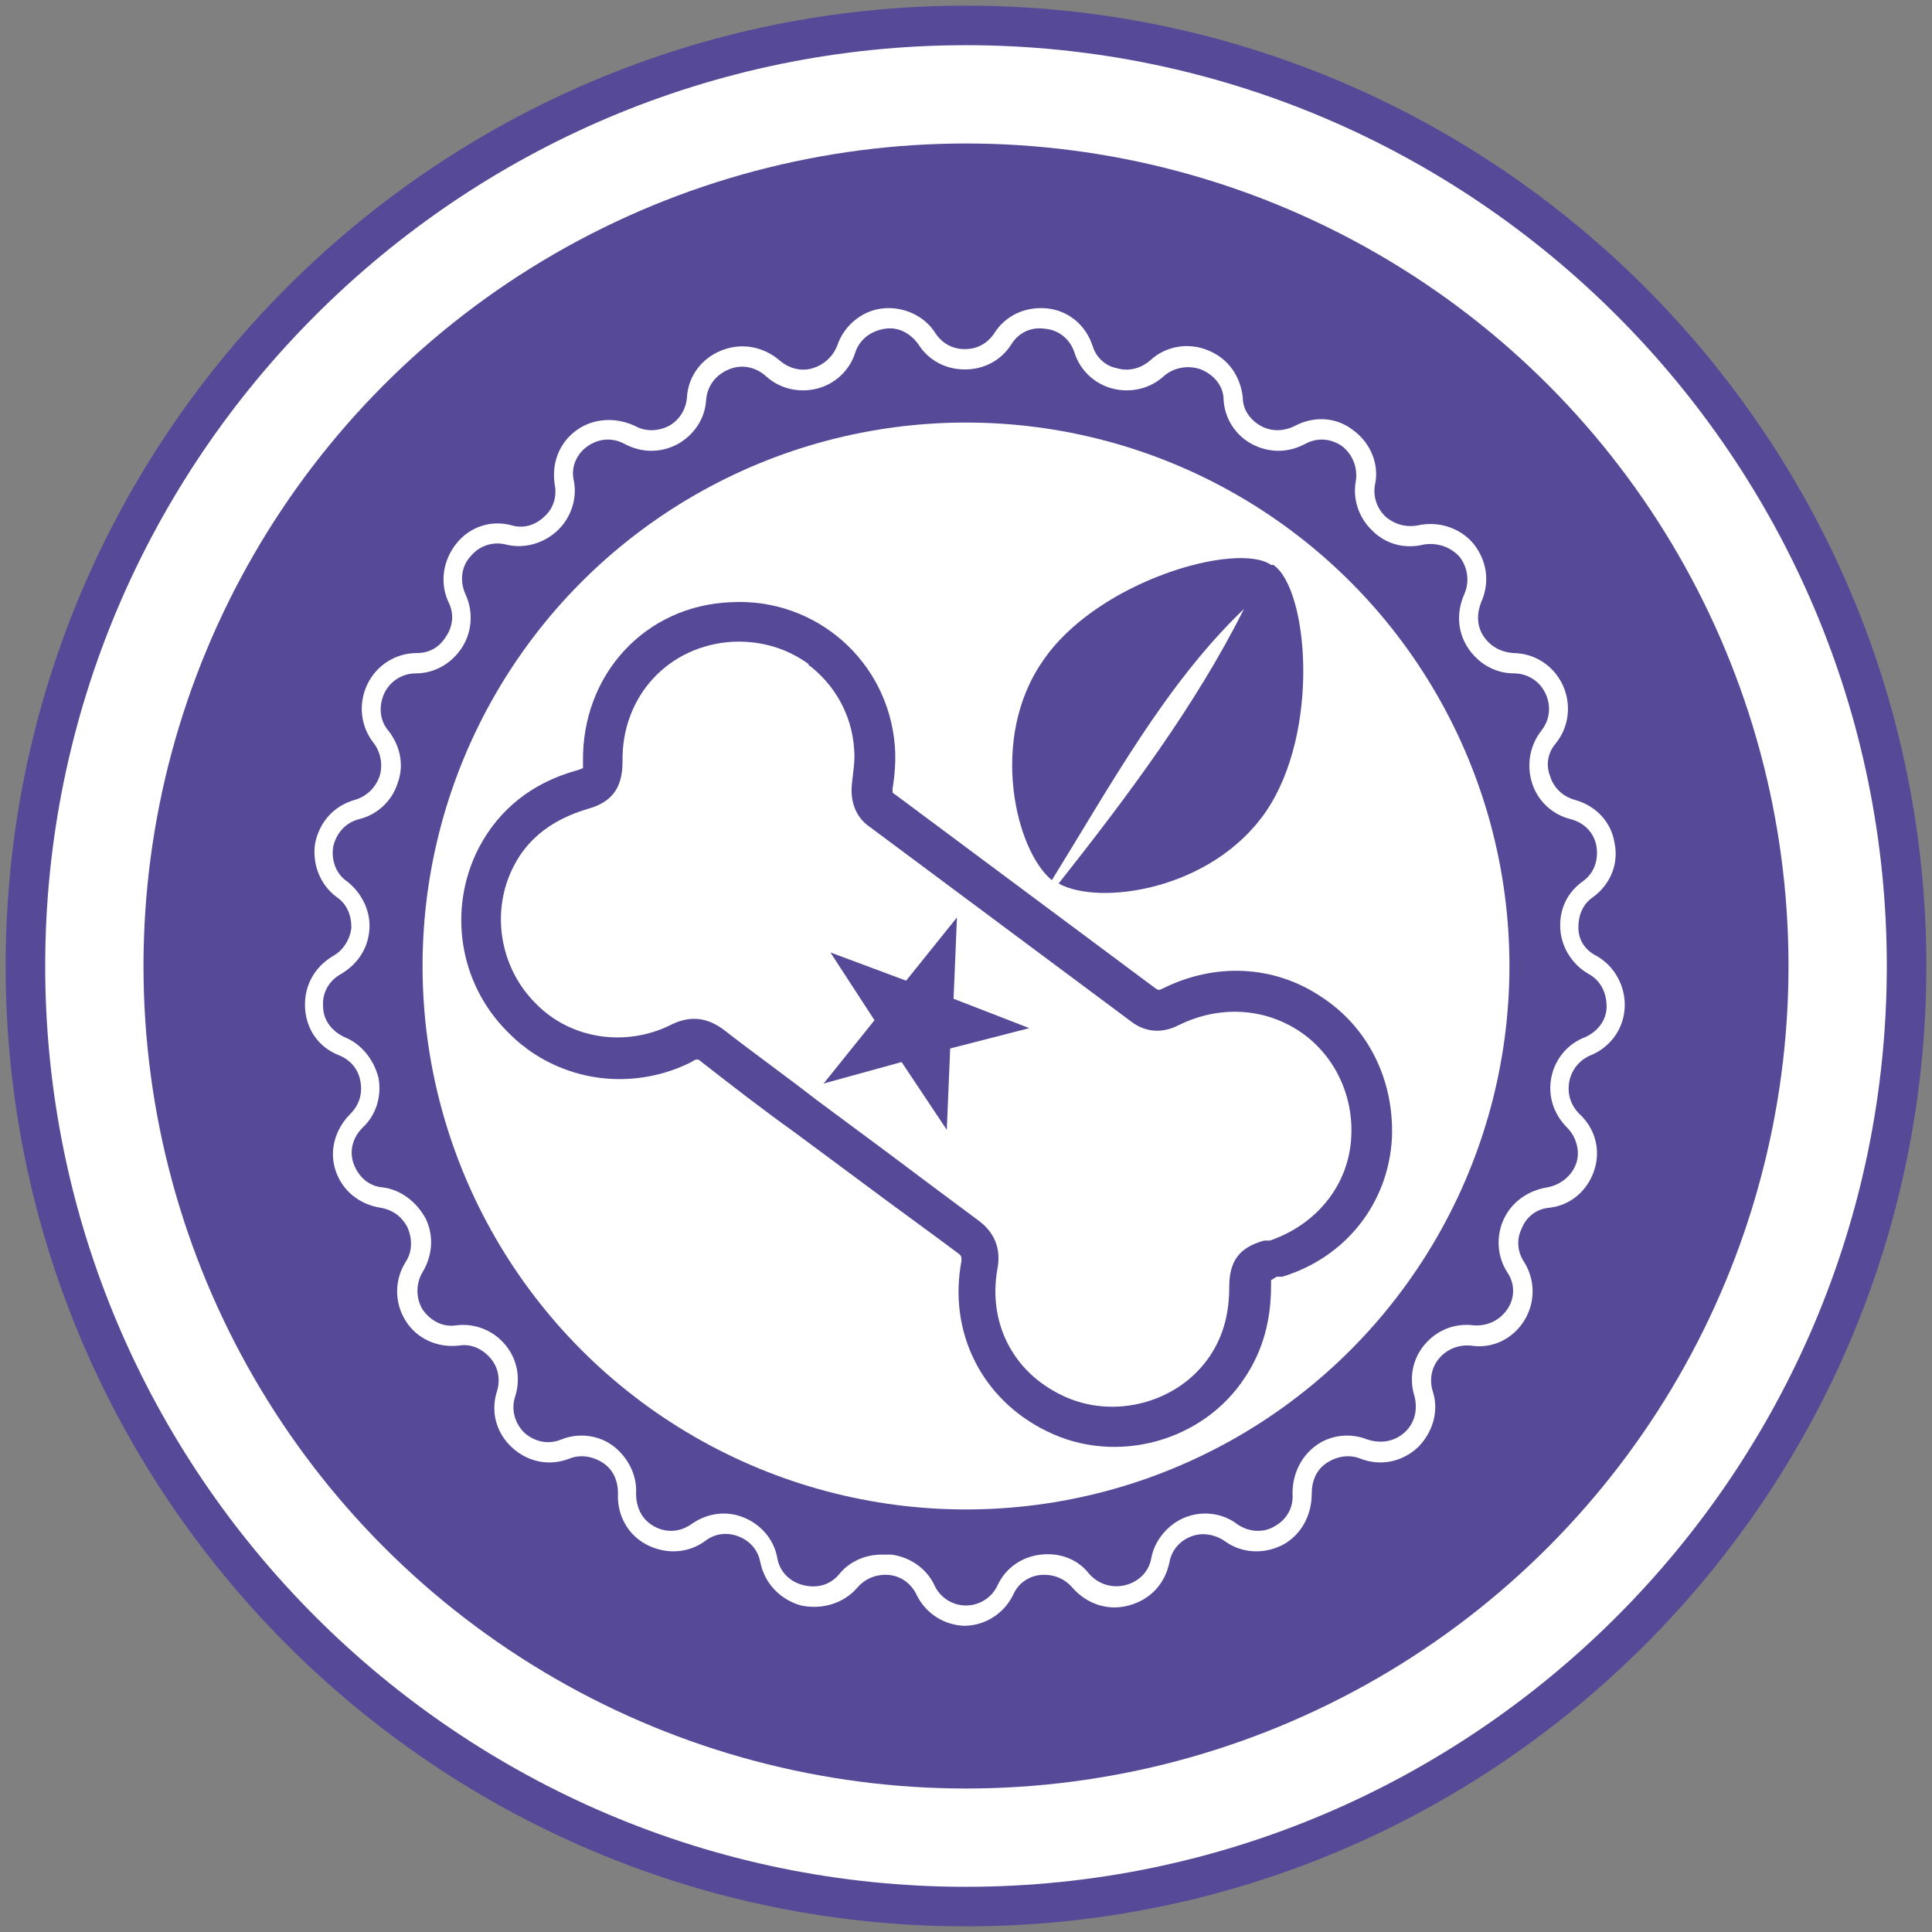 <?xml version="1.0" encoding="UTF-8"?> <svg xmlns="http://www.w3.org/2000/svg" id="Capa_1" width="171" height="171" version="1.1" viewBox="0 0 171 171"><rect x="0" y="0" width="171" height="171" fill="#808080" stroke="none"/><defs><style> .st0 { fill: #564997; } .st1 { fill: #fff; } </style></defs><circle class="st1" cx="85.5" cy="85.5" r="83.2"></circle><circle class="st0" cx="85.5" cy="85.5" r="72.8"></circle><path class="st0" d="M85.5,170.5C38.6,170.5.5,132.4.5,85.5S38.6.5,85.5.5s85,38.1,85,85-38.1,85-85,85ZM85.5,4C40.6,4,4,40.6,4,85.5s36.6,81.5,81.5,81.5,81.5-36.6,81.5-81.5S130.4,4,85.5,4Z"></path><path class="st1" d="M85.5,143.9c-1.9,0-3.6-1.1-4.4-2.8-.5-1-1.4-1.6-2.4-1.7-1.1-.1-2.1.3-2.8,1.1-1.2,1.4-3.1,2-5,1.6-1.8-.5-3.2-1.9-3.6-3.8-.2-1.1-.9-1.9-1.9-2.3-1-.4-2.1-.3-3,.4-1.5,1.1-3.5,1.2-5.2.3-1.7-.9-2.6-2.7-2.5-4.5,0-1.1-.4-2.1-1.3-2.7-.9-.6-2-.8-3-.4-1.8.7-3.7.3-5.1-1-1.4-1.3-1.9-3.2-1.3-5,.3-1,.1-2.1-.6-2.9-.7-.8-1.7-1.3-2.8-1.1-1.9.2-3.7-.6-4.7-2.2-1-1.6-1-3.6,0-5.2.6-.9.6-2,.2-3-.5-1-1.3-1.6-2.4-1.8-1.9-.3-3.4-1.5-4-3.3s0-3.7,1.3-5c.8-.8,1.1-1.8.9-2.9-.2-1.1-.9-1.9-1.9-2.3-1.8-.7-2.9-2.3-3-4.2-.1-1.9.8-3.6,2.5-4.6.9-.5,1.5-1.5,1.6-2.5,0-1.1-.4-2.1-1.3-2.7-1.5-1.1-2.2-3-1.9-4.8.4-1.9,1.7-3.3,3.5-3.8,1-.3,1.8-1,2.2-2.1.3-1,.1-2.1-.5-2.9-1.2-1.5-1.4-3.5-.6-5.2s2.5-2.8,4.4-2.8c1.1,0,2-.5,2.6-1.5.6-.9.7-2,.2-3-.8-1.7-.5-3.7.7-5.2,1.2-1.5,3.1-2.1,4.9-1.6,1,.3,2.1,0,2.9-.8.8-.7,1.1-1.8.9-2.8-.3-1.9.4-3.7,1.9-4.8,1.5-1.1,3.5-1.2,5.2-.4.9.5,2,.5,3,0,.9-.5,1.5-1.4,1.6-2.5.1-1.9,1.3-3.5,3.1-4.2,1.8-.7,3.7-.3,5.1.9.8.7,1.9,1,2.9.7,1-.3,1.8-1,2.2-2,.6-1.8,2.2-3.1,4-3.3,1.8-.2,3.7.6,4.7,2.2.6.9,1.5,1.4,2.6,1.4h0c1.1,0,2-.5,2.6-1.4,1-1.6,2.8-2.4,4.7-2.2,1.9.2,3.4,1.5,4,3.3.3,1,1.1,1.8,2.2,2,1,.3,2.1,0,2.9-.7,1.4-1.3,3.4-1.6,5.1-.9,1.8.7,2.9,2.3,3.1,4.2,0,1.1.7,2,1.6,2.5.9.5,2,.5,3,0,1.7-.9,3.7-.8,5.2.4,1.5,1.1,2.3,3,1.9,4.8-.2,1.1.2,2.1.9,2.8.8.7,1.8,1,2.9.8,1.8-.4,3.7.2,4.9,1.6,1.2,1.5,1.5,3.4.7,5.2-.4,1-.4,2.1.2,3,.6.9,1.5,1.4,2.6,1.5,1.9,0,3.6,1.1,4.4,2.8s.6,3.7-.6,5.2c-.7.8-.9,1.9-.5,2.9.3,1,1.1,1.8,2.2,2.1,1.8.5,3.2,1.9,3.5,3.8.4,1.9-.4,3.7-1.9,4.8-.9.6-1.3,1.6-1.3,2.7,0,1.1.6,2,1.6,2.5,1.6.9,2.6,2.7,2.5,4.6-.1,1.9-1.3,3.5-3,4.2-1,.4-1.7,1.3-1.9,2.3-.2,1.1.1,2.1.9,2.9,1.4,1.3,1.9,3.2,1.3,5s-2.1,3.1-4,3.3c-1.1.1-2,.8-2.4,1.8-.5,1-.4,2.1.2,3,1,1.6,1,3.6,0,5.2-1,1.6-2.8,2.5-4.7,2.2-1.1-.1-2.1.3-2.8,1.1-.7.8-.9,1.9-.6,2.9.6,1.8,0,3.7-1.3,5-1.4,1.3-3.3,1.7-5.1,1-1-.4-2.1-.2-3,.4-.9.6-1.3,1.6-1.3,2.7,0,1.9-.9,3.6-2.5,4.5-1.7.9-3.7.8-5.2-.3-.9-.6-2-.8-3-.4-1,.4-1.7,1.2-1.9,2.3-.4,1.9-1.7,3.3-3.6,3.8-1.8.5-3.7-.1-5-1.6-.7-.8-1.7-1.2-2.8-1.1-1.1.1-2,.8-2.4,1.7-.8,1.7-2.5,2.8-4.4,2.8ZM78.3,137.6c.2,0,.4,0,.6,0,1.6.2,3.1,1.2,3.8,2.7.5,1.1,1.6,1.8,2.8,1.8s2.3-.7,2.8-1.8c.7-1.5,2.1-2.5,3.8-2.7,1.7-.2,3.3.4,4.3,1.7.8.9,2,1.3,3.2,1,1.2-.3,2.1-1.2,2.3-2.4.3-1.6,1.5-3,3-3.6,1.5-.6,3.3-.4,4.6.6,1,.7,2.3.8,3.3.2,1.1-.6,1.7-1.7,1.6-2.9,0-1.7.7-3.2,2-4.2,1.3-1,3.1-1.2,4.6-.6,1.2.4,2.4.2,3.3-.6.9-.8,1.2-2,.9-3.2-.5-1.6-.2-3.3.9-4.6s2.7-1.9,4.3-1.7c1.2.1,2.3-.4,3-1.4.7-1,.7-2.3,0-3.3-.9-1.4-1-3.2-.3-4.7.7-1.5,2.1-2.5,3.8-2.8,1.2-.2,2.2-1,2.6-2.1s0-2.4-.8-3.2c-1.2-1.2-1.7-2.8-1.4-4.4.3-1.6,1.4-3,3-3.6,1.1-.5,1.9-1.5,1.9-2.7,0-1.2-.5-2.3-1.6-2.9-1.4-.8-2.4-2.3-2.5-4-.1-1.7.6-3.2,2-4.2,1-.7,1.4-1.9,1.2-3.1-.2-1.2-1.1-2.1-2.3-2.4-1.6-.4-2.9-1.6-3.4-3.2-.5-1.6-.2-3.3.8-4.6.8-1,.9-2.2.4-3.3-.5-1.1-1.6-1.8-2.8-1.8-1.7,0-3.2-.9-4.1-2.3-.9-1.4-1-3.1-.3-4.7.5-1.1.3-2.4-.4-3.3-.8-.9-2-1.3-3.2-1.1-1.6.4-3.3,0-4.5-1.2-1.2-1.1-1.8-2.8-1.5-4.4.2-1.2-.3-2.4-1.2-3.1-1-.7-2.2-.8-3.3-.2-1.5.8-3.2.8-4.7,0-1.5-.8-2.4-2.3-2.5-3.9,0-1.2-.8-2.2-2-2.7-1.1-.4-2.4-.2-3.3.6-1.2,1.1-2.9,1.5-4.5,1.1-1.6-.4-2.9-1.6-3.4-3.2-.4-1.2-1.4-2-2.6-2.1-1.3-.2-2.4.4-3,1.4h0c-.9,1.4-2.4,2.2-4.1,2.2h0c-1.7,0-3.2-.8-4.1-2.2-.7-1-1.8-1.6-3-1.4-1.2.2-2.2.9-2.6,2.1-.5,1.6-1.8,2.8-3.4,3.2-1.6.4-3.3,0-4.5-1.1-.9-.8-2.1-1.1-3.3-.6s-1.9,1.5-2,2.7c-.1,1.7-1.1,3.1-2.5,3.9-1.5.8-3.2.8-4.7,0-1.1-.6-2.3-.5-3.3.2-1,.7-1.5,1.9-1.2,3.1.3,1.6-.3,3.3-1.5,4.4-1.2,1.1-2.9,1.6-4.5,1.2-1.2-.3-2.4.1-3.2,1.1-.8.9-.9,2.2-.4,3.3.7,1.5.6,3.3-.3,4.7-.9,1.4-2.4,2.3-4.1,2.3-1.2,0-2.3.7-2.8,1.8-.5,1.1-.4,2.4.4,3.3,1,1.3,1.4,3,.8,4.6-.5,1.6-1.8,2.8-3.4,3.2-1.2.3-2,1.2-2.3,2.4-.2,1.2.2,2.4,1.2,3.1,1.3,1,2.1,2.6,2,4.2-.1,1.7-1,3.1-2.5,4-1.1.6-1.7,1.7-1.6,2.9,0,1.2.8,2.2,1.9,2.7,1.5.6,2.6,2,3,3.6.3,1.6-.2,3.3-1.4,4.4-.9.9-1.2,2.1-.8,3.2s1.3,2,2.6,2.1c1.6.2,3,1.3,3.8,2.8.7,1.5.6,3.2-.3,4.7-.6,1-.6,2.3,0,3.3.7,1,1.8,1.6,3,1.4,1.7-.2,3.3.5,4.3,1.7,1.1,1.3,1.4,3,.9,4.6-.4,1.2,0,2.4.8,3.2.9.8,2.1,1.1,3.3.6,1.5-.6,3.3-.4,4.6.6,1.3,1,2.1,2.6,2,4.2,0,1.2.5,2.3,1.6,2.9,1.1.6,2.3.5,3.3-.2,1.4-1,3.1-1.2,4.6-.6,1.5.6,2.7,1.9,3,3.6.2,1.2,1.1,2.1,2.3,2.4,1.2.3,2.4,0,3.2-1,.9-1.1,2.3-1.7,3.7-1.7Z"></path><circle class="st1" cx="85.5" cy="85.5" r="48.1"></circle><g><path class="st0" d="M46.5,92.7c-.6-.4-1.1-.9-1.6-1.4-4.3-4.3-5.3-10.9-2.5-16.3,1.8-3.4,4.7-5.7,8.6-6.8.4-.1.5-.2.6-.2,0,0,0-.2,0-.6-.1-7.7,5.5-13.8,13.1-14.1,7.5-.4,13.9,5.2,14.5,12.7.1,1.3,0,2.6-.2,3.8,0,.4,0,.4.2.5l23.1,17.2c.2.1.2.2.6,0,4.6-2.3,9.8-2.1,14,.7,4.2,2.7,6.5,7.4,6.3,12.5-.3,5.8-4.1,10.6-9.7,12.3h-.5c-.3.2-.5.3-.5.3,0,0,0,.2,0,.5,0,3-.7,5.7-2.3,8.1-3.7,5.7-11.4,7.8-17.5,4.8-5.8-2.8-8.8-8.8-7.6-15.1,0-.4,0-.4-.2-.6h0c-2.8-2.1-5.6-4.1-8.4-6.2l-3.1-2.3-3.1-2.3c-2.8-2-5.5-4.1-8.2-6.2-.3-.3-.5-.3-.9,0-4.8,2.4-10.4,1.9-14.6-1.2ZM71.6,58.8c-1.9-1.4-4.2-2.1-6.7-2-5.7.3-9.9,4.8-9.8,10.6,0,2.3-.9,3.6-3.1,4.2-3,.9-5.2,2.5-6.5,5-2.1,4-1.3,9,1.9,12.2,3.1,3.2,8,3.9,12,1.9,1.6-.8,3.1-.7,4.6.4h0c2.7,2.1,5.5,4.1,8.2,6.2l3.1,2.3,3.1,2.3c2.8,2.1,5.6,4.2,8.3,6.2h0c1.3,1,1.9,2.4,1.6,4.1-.9,4.8,1.3,9.2,5.7,11.3,4.5,2.2,10.3.7,13.1-3.5,1.2-1.8,1.7-3.8,1.7-6.1,0-2.3.9-3.5,3.1-4.1h.5c4.1-1.4,7-4.9,7.2-9.2.2-3.8-1.6-7.4-4.7-9.4-3.1-2-7-2.2-10.5-.5-1.9,1-3.4.4-4.3-.3l-23.1-17.2c-.9-.6-1.8-1.8-1.6-3.8.1-1,.3-2.1.2-3.1-.2-3.1-1.8-5.8-4.1-7.5Z"></path><polygon class="st0" points="73.5 84.3 80.2 86.8 84.7 81.2 84.4 88.4 91.1 91 84.1 92.8 83.8 100 79.8 94 72.9 95.9 77.4 90.3 73.5 84.3"></polygon></g><path class="st0" d="M112.5,50c-3-2.1-15.4,1.4-20.2,8.5-4.8,6.9-2.4,16.8.8,19.4,5.2-8.4,10.1-17.4,17-24-4.3,8.6-10.4,16.7-16.4,24.3,3.6,2,13.5.6,18.3-6.3,4.9-7.1,3.8-19.8.7-21.9Z"></path></svg> 